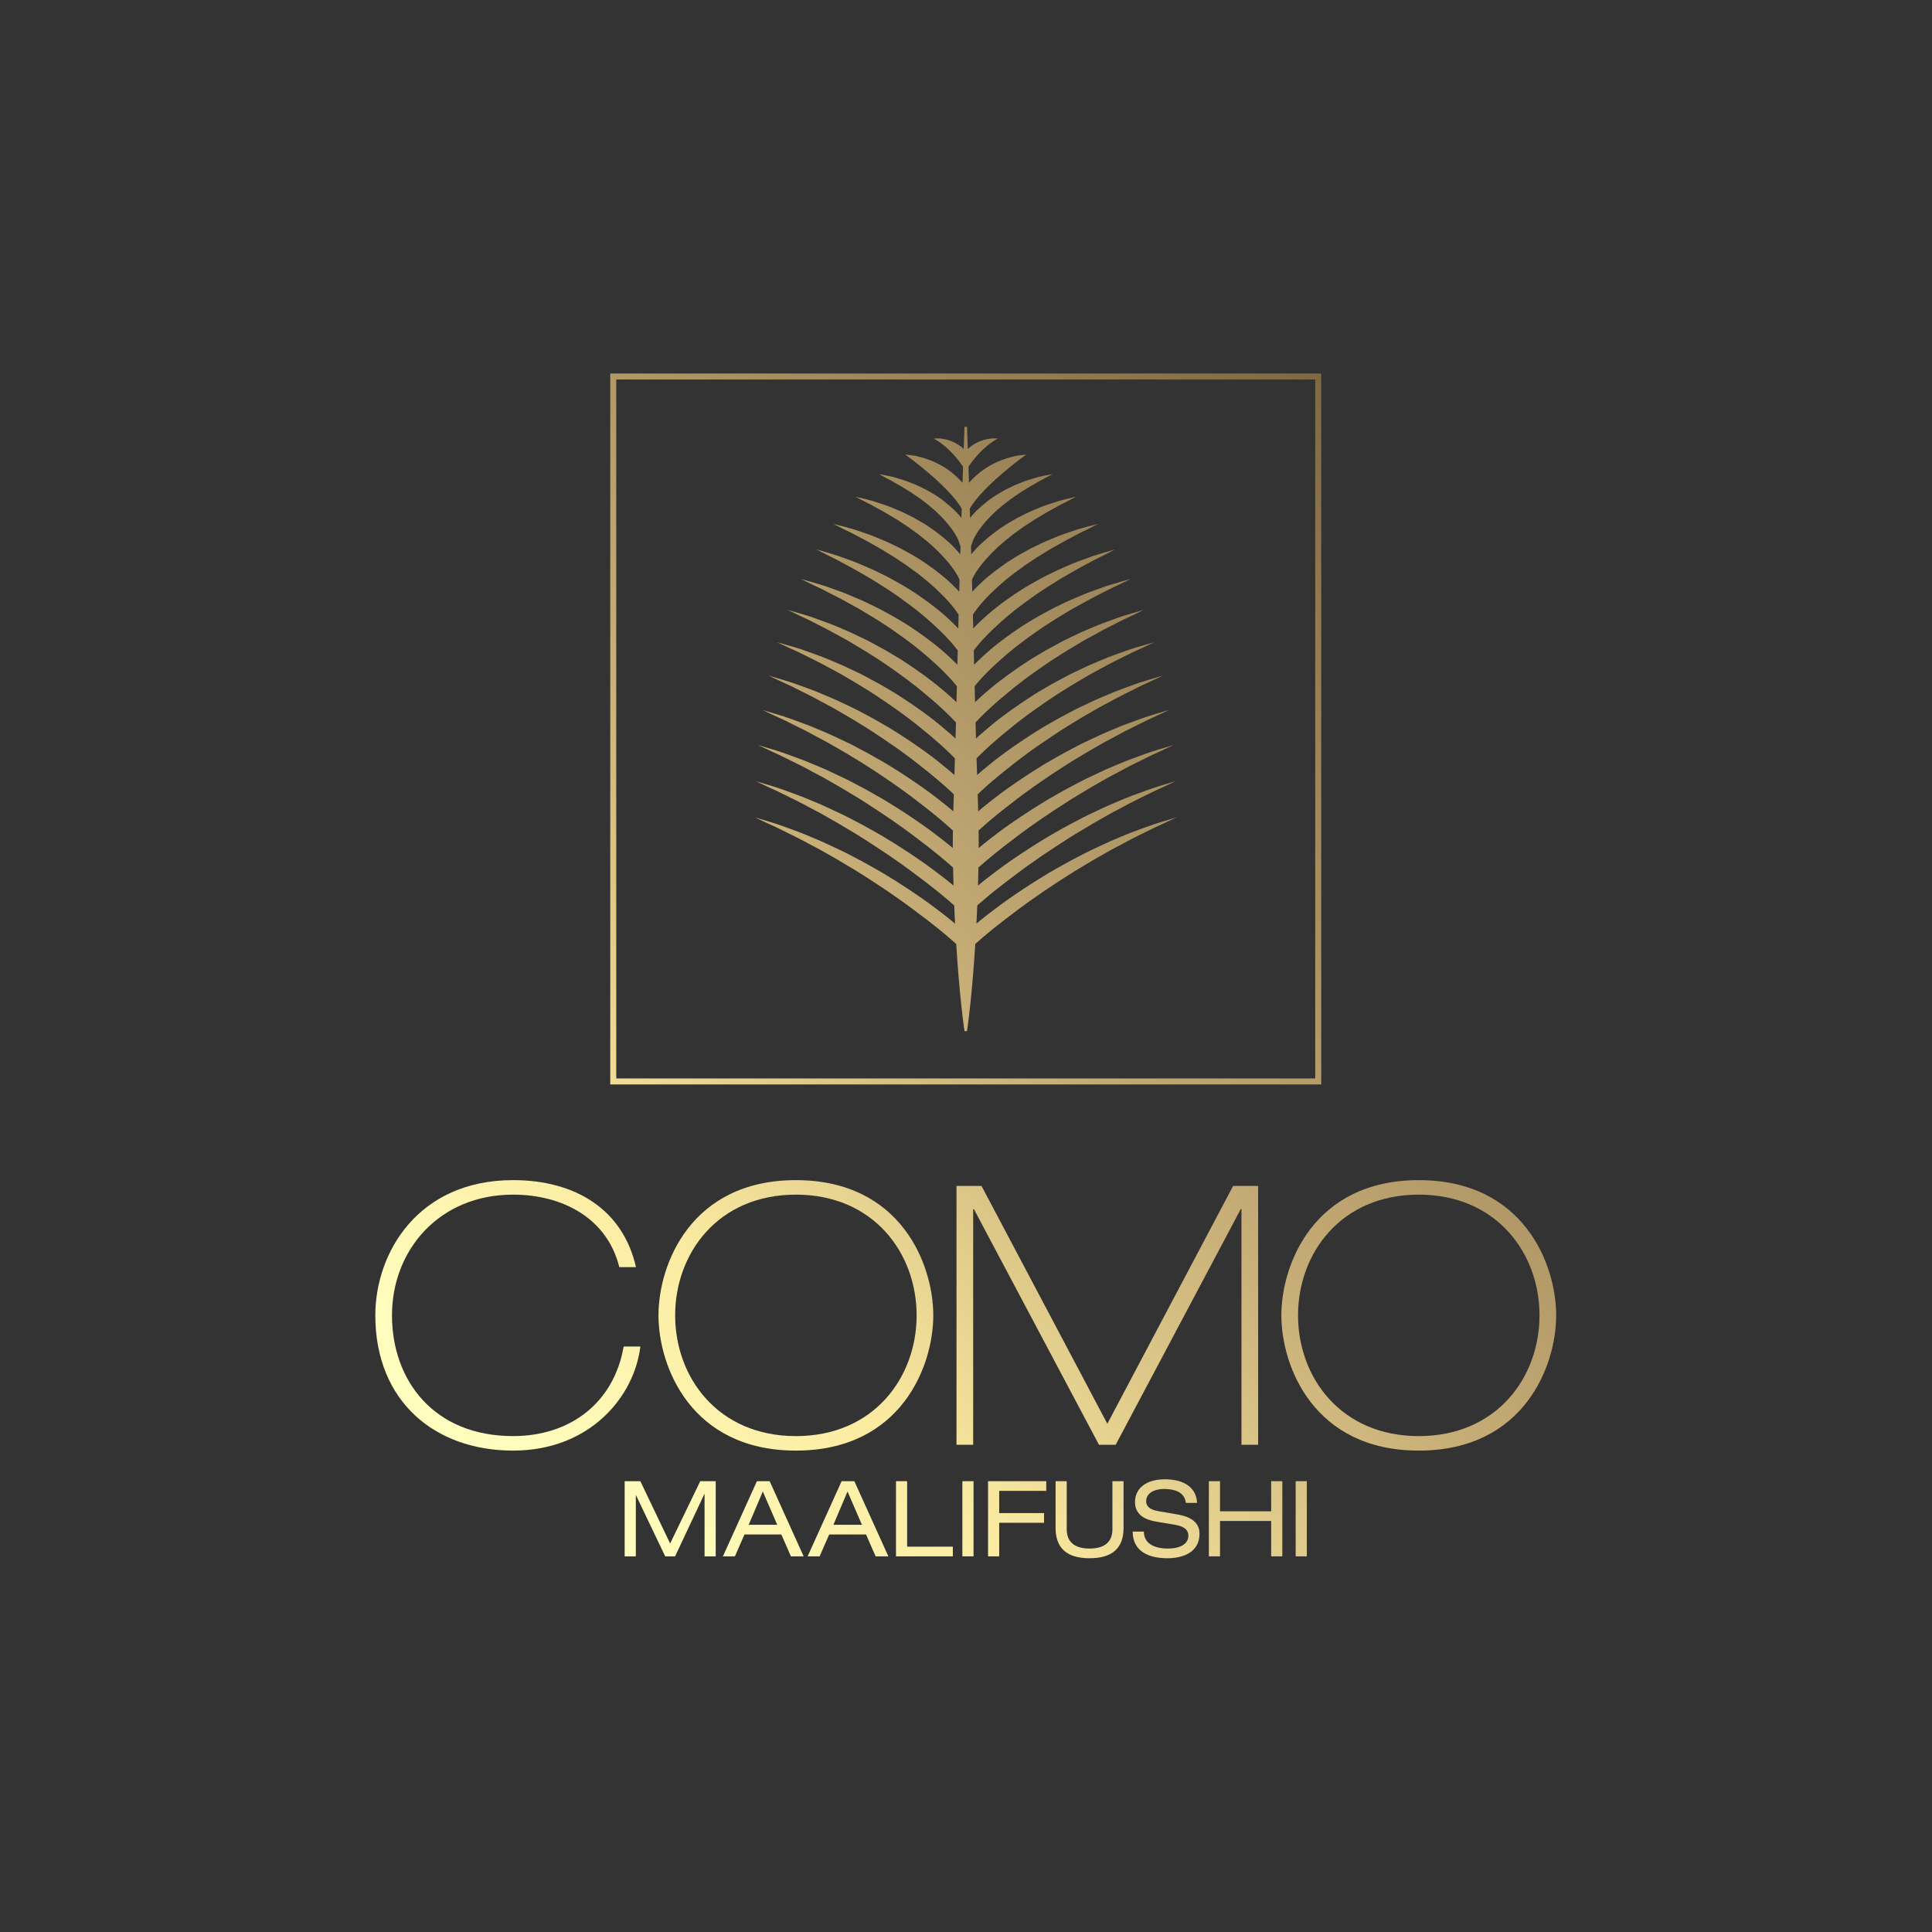<?xml version="1.0" encoding="UTF-8" standalone="no"?> <svg xmlns="http://www.w3.org/2000/svg" xmlns:xlink="http://www.w3.org/1999/xlink" xmlns:serif="http://www.serif.com/" width="100%" height="100%" viewBox="0 0 800 800" xml:space="preserve" style="fill-rule:evenodd;clip-rule:evenodd;stroke-linejoin:round;stroke-miterlimit:2;"><rect x="0" y="0" width="800" height="800" fill="#333333" stroke="none"/> <g transform="matrix(1,0,0,1,-4250,0)"> <rect id="COMO_MAALIFUSHI" x="4250" y="0" width="800" height="800" style="fill:none;"></rect> <g id="COMO_MAALIFUSHI1" serif:id="COMO_MAALIFUSHI"> <g transform="matrix(5.078,0,0,5.078,3138.49,-376.843)"> <g transform="matrix(1,0,0,1,271.103,178.928)"> <path d="M0,5.085C-0.473,9.106 -4.051,13.57 -10.377,13.57C-16.793,13.57 -21.611,9.52 -21.611,2.542C-21.611,-2.572 -18.123,-8.485 -10.377,-8.485C-5.292,-8.485 -1.419,-6.09 -0.355,-1.389L-1.715,-1.389C-2.72,-5.44 -6.416,-7.302 -10.377,-7.302C-16.408,-7.302 -20.252,-2.779 -20.252,2.542C-20.252,7.834 -16.852,12.387 -10.377,12.387C-5.706,12.387 -2.158,9.668 -1.36,5.085L0,5.085Z" style="fill:url(#_Linear1);fill-rule:nonzero;"></path> </g> <g transform="matrix(1,0,0,1,283.787,171.626)"> <path d="M0,19.69C6.356,19.69 9.845,14.901 9.845,9.845C9.845,4.79 6.356,-0 0,-0C-6.356,-0 -9.845,4.79 -9.845,9.845C-9.845,14.901 -6.356,19.69 0,19.69M0,-1.182C8.573,-1.182 11.204,5.706 11.204,9.845C11.204,13.984 8.573,20.872 0,20.872C-8.574,20.872 -11.205,13.984 -11.205,9.845C-11.205,5.706 -8.574,-1.182 0,-1.182" style="fill:url(#_Linear2);fill-rule:nonzero;"></path> </g> <g transform="matrix(1,0,0,1,334.579,171.626)"> <path d="M0,19.69C6.357,19.69 9.845,14.901 9.845,9.845C9.845,4.79 6.357,-0 0,-0C-6.356,-0 -9.845,4.79 -9.845,9.845C-9.845,14.901 -6.356,19.69 0,19.69M0,-1.182C8.574,-1.182 11.205,5.706 11.205,9.845C11.205,13.984 8.574,20.872 0,20.872C-8.573,20.872 -11.205,13.984 -11.205,9.845C-11.205,5.706 -8.573,-1.182 0,-1.182" style="fill:url(#_Linear3);fill-rule:nonzero;"></path> </g> <g transform="matrix(1,0,0,1,296.884,192.025)"> <path d="M0,-21.109L2.04,-21.109L12.299,-1.715L22.557,-21.109L24.597,-21.109L24.597,0L23.237,0L23.237,-19.217L23.178,-19.217L12.979,0L11.619,0L1.419,-19.217L1.36,-19.217L1.36,0L0,0L0,-21.109Z" style="fill:url(#_Linear4);fill-rule:nonzero;"></path> </g> <g transform="matrix(1,0,0,1,275.988,201.121)"> <path d="M0,-6.128L1.262,-6.128L1.262,0L0.352,0L0.352,-5.081L0.335,-5.081L-2.051,0L-2.858,0L-5.236,-4.978L-5.253,-4.978L-5.253,0L-6.163,0L-6.163,-6.128L-4.884,-6.128L-2.455,-1.047L0,-6.128Z" style="fill:url(#_Linear5);fill-rule:nonzero;"></path> </g> <g transform="matrix(1,0,0,1,281.09,200.28)"> <path d="M0,-4.446L-1.15,-1.734L1.176,-1.734L0,-4.446ZM1.51,-0.944L-1.494,-0.944L-2.275,0.841L-3.253,0.841L-0.481,-5.287L0.558,-5.287L3.33,0.841L2.291,0.841L1.51,-0.944Z" style="fill:url(#_Linear6);fill-rule:nonzero;"></path> </g> <g transform="matrix(1,0,0,1,287.997,200.28)"> <path d="M0,-4.446L-1.15,-1.734L1.176,-1.734L0,-4.446ZM1.511,-0.944L-1.494,-0.944L-2.275,0.841L-3.253,0.841L-0.481,-5.287L0.558,-5.287L3.33,0.841L2.291,0.841L1.511,-0.944Z" style="fill:url(#_Linear7);fill-rule:nonzero;"></path> </g> <g transform="matrix(1,0,0,1,291.95,201.121)"> <path d="M0,-6.128L0.909,-6.128L0.909,-0.789L4.635,-0.789L4.635,0L0,0L0,-6.128Z" style="fill:url(#_Linear8);fill-rule:nonzero;"></path> </g> <g transform="matrix(1,0,0,1,0,-445.776)"> <rect x="297.363" y="640.769" width="0.91" height="6.128" style="fill:url(#_Linear9);"></rect> </g> <g transform="matrix(1,0,0,1,299.457,201.121)"> <path d="M0,-6.128L4.746,-6.128L4.746,-5.339L0.909,-5.339L0.909,-3.527L4.566,-3.527L4.566,-2.737L0.909,-2.737L0.909,0L0,0L0,-6.128Z" style="fill:url(#_Linear10);fill-rule:nonzero;"></path> </g> <g transform="matrix(1,0,0,1,304.963,201.276)"> <path d="M0,-6.283L0.91,-6.283L0.91,-2.361C0.91,-1.253 1.648,-0.79 2.772,-0.79C3.897,-0.79 4.635,-1.253 4.635,-2.361L4.635,-6.283L5.544,-6.283L5.544,-2.472C5.544,-0.833 4.635,0 2.772,0C0.91,0 0,-0.833 0,-2.472L0,-6.283Z" style="fill:url(#_Linear11);fill-rule:nonzero;"></path> </g> <g transform="matrix(1,0,0,1,312.161,197.01)"> <path d="M0,2.094C0.017,3.193 1.047,3.476 1.974,3.476C2.944,3.476 3.63,3.107 3.63,2.438C3.63,1.879 3.193,1.648 2.489,1.528L1.099,1.295C0.369,1.176 -0.721,0.884 -0.721,-0.309C-0.721,-1.425 0.163,-2.172 1.733,-2.172C2.961,-2.172 4.257,-1.726 4.343,-0.249L3.434,-0.249C3.356,-0.73 3.081,-1.382 1.613,-1.382C0.944,-1.382 0.189,-1.099 0.189,-0.378C0.189,0 0.437,0.3 1.193,0.429L2.695,0.686C3.176,0.772 4.54,1.004 4.54,2.257C4.54,3.819 3.141,4.266 1.906,4.266C0.524,4.266 -0.91,3.785 -0.91,2.094L0,2.094Z" style="fill:url(#_Linear12);fill-rule:nonzero;"></path> </g> <g transform="matrix(1,0,0,1,322.543,197.877)"> <path d="M0,0.36L-4.171,0.36L-4.171,3.244L-5.081,3.244L-5.081,-2.884L-4.171,-2.884L-4.171,-0.43L0,-0.43L0,-2.884L0.91,-2.884L0.91,3.244L0,3.244L0,0.36Z" style="fill:url(#_Linear13);fill-rule:nonzero;"></path> </g> <g transform="matrix(1,0,0,1,0,-445.776)"> <rect x="324.541" y="640.769" width="0.91" height="6.128" style="fill:url(#_Linear14);"></rect> </g> <g transform="matrix(1,0,0,1,312.434,125.688)"> <path d="M0,15.932L-1.189,16.369C-1.585,16.515 -1.969,16.688 -2.361,16.846C-2.749,17.012 -3.141,17.17 -3.52,17.354L-4.667,17.893C-5.05,18.073 -5.419,18.277 -5.795,18.471C-6.171,18.664 -6.544,18.863 -6.91,19.074C-7.277,19.283 -7.65,19.485 -8.013,19.701L-9.095,20.364L-10.16,21.055C-10.517,21.284 -10.86,21.532 -11.211,21.769C-11.564,22.004 -11.898,22.265 -12.241,22.514C-12.583,22.765 -12.914,23.03 -13.251,23.288C-13.477,23.47 -13.702,23.653 -13.926,23.837C-13.913,23.595 -13.9,23.352 -13.886,23.103C-13.877,22.858 -13.868,22.608 -13.859,22.357C-13.729,22.242 -13.599,22.128 -13.468,22.017C-13.158,21.747 -12.837,21.489 -12.52,21.226C-11.877,20.71 -11.22,20.211 -10.557,19.717C-10.224,19.474 -9.897,19.22 -9.557,18.986L-8.54,18.276C-7.851,17.818 -7.165,17.355 -6.463,16.915C-6.117,16.688 -5.762,16.474 -5.406,16.264L-4.338,15.627L-3.256,15.012C-2.898,14.8 -2.525,14.621 -2.159,14.422C-1.792,14.229 -1.43,14.02 -1.057,13.84L0.061,13.288C0.43,13.094 0.814,12.926 1.195,12.753L2.331,12.221C1.531,12.467 0.724,12.685 -0.063,12.976L-1.247,13.411C-1.643,13.555 -2.024,13.728 -2.414,13.885C-2.801,14.05 -3.191,14.207 -3.569,14.391L-4.712,14.927C-5.094,15.104 -5.461,15.309 -5.836,15.501C-6.21,15.694 -6.582,15.891 -6.946,16.101C-7.312,16.31 -7.683,16.51 -8.045,16.725L-9.123,17.386L-10.184,18.074C-10.539,18.301 -10.881,18.549 -11.23,18.785C-11.582,19.019 -11.915,19.278 -12.255,19.527C-12.596,19.777 -12.926,20.042 -13.261,20.298C-13.441,20.443 -13.62,20.591 -13.8,20.736C-13.782,20.254 -13.769,19.765 -13.76,19.266C-13.667,19.184 -13.574,19.1 -13.48,19.019C-13.177,18.75 -12.86,18.492 -12.548,18.23C-12.227,17.977 -11.915,17.715 -11.589,17.468L-10.614,16.725C-10.284,16.483 -9.963,16.23 -9.626,15.997C-9.291,15.762 -8.961,15.521 -8.622,15.291C-7.942,14.835 -7.264,14.375 -6.57,13.938C-6.228,13.711 -5.876,13.501 -5.524,13.291C-5.17,13.083 -4.824,12.862 -4.467,12.659L-3.397,12.048C-3.043,11.837 -2.672,11.662 -2.311,11.463C-1.947,11.273 -1.59,11.063 -1.219,10.887L-0.113,10.339C0.252,10.146 0.633,9.981 1.009,9.808L2.135,9.28C1.342,9.524 0.543,9.74 -0.237,10.027L-1.41,10.458C-1.803,10.599 -2.18,10.771 -2.566,10.927C-2.948,11.091 -3.337,11.244 -3.711,11.427L-4.842,11.959C-5.221,12.133 -5.584,12.338 -5.955,12.529C-6.324,12.722 -6.694,12.915 -7.055,13.125L-8.142,13.745L-9.208,14.403C-9.561,14.625 -9.907,14.86 -10.257,15.088C-10.609,15.313 -10.946,15.56 -11.291,15.797C-11.638,16.03 -11.967,16.288 -12.303,16.537C-12.64,16.785 -12.964,17.05 -13.295,17.307C-13.445,17.429 -13.593,17.554 -13.742,17.676C-13.741,17.455 -13.739,17.236 -13.739,17.013C-13.741,16.762 -13.748,16.502 -13.751,16.248C-13.668,16.173 -13.586,16.096 -13.503,16.023C-13.209,15.755 -12.901,15.499 -12.597,15.239C-12.286,14.988 -11.982,14.727 -11.663,14.484L-10.713,13.748C-10.392,13.507 -10.077,13.258 -9.748,13.028C-9.42,12.796 -9.1,12.554 -8.766,12.33L-7.768,11.653L-6.757,10.995C-6.423,10.771 -6.076,10.568 -5.732,10.359C-5.385,10.154 -5.047,9.935 -4.695,9.738L-3.646,9.136C-3.298,8.932 -2.934,8.757 -2.58,8.562C-2.223,8.374 -1.873,8.167 -1.508,7.996L-0.423,7.457C-0.065,7.267 0.31,7.107 0.679,6.936L1.784,6.416C1.005,6.653 0.22,6.866 -0.547,7.145L-1.698,7.567C-2.086,7.703 -2.455,7.873 -2.835,8.025C-3.21,8.187 -3.591,8.339 -3.96,8.515L-5.07,9.038C-5.445,9.206 -5.799,9.409 -6.164,9.597C-6.525,9.789 -6.891,9.976 -7.244,10.183L-8.311,10.794L-9.355,11.445C-9.704,11.661 -10.04,11.897 -10.383,12.122C-10.727,12.346 -11.059,12.588 -11.395,12.824C-11.735,13.055 -12.058,13.31 -12.385,13.558C-12.715,13.804 -13.031,14.068 -13.354,14.323C-13.496,14.442 -13.637,14.564 -13.779,14.682C-13.791,14.224 -13.807,13.759 -13.822,13.295C-13.727,13.205 -13.632,13.113 -13.536,13.025C-13.255,12.76 -12.961,12.505 -12.67,12.25C-12.08,11.745 -11.474,11.256 -10.857,10.779C-10.55,10.539 -10.243,10.299 -9.926,10.072C-9.61,9.844 -9.301,9.604 -8.976,9.388C-8.336,8.941 -7.687,8.506 -7.031,8.079C-6.707,7.859 -6.367,7.667 -6.035,7.459C-5.701,7.255 -5.368,7.048 -5.027,6.855L-4.009,6.265C-3.667,6.073 -3.316,5.897 -2.971,5.708C-2.626,5.522 -2.283,5.326 -1.929,5.158L-0.873,4.631C-0.526,4.445 -0.159,4.293 0.199,4.124L1.273,3.616L0.133,3.954C-0.244,4.073 -0.625,4.179 -0.997,4.319L-2.118,4.729C-2.495,4.861 -2.858,5.02 -3.226,5.171C-3.592,5.327 -3.96,5.479 -4.322,5.644L-5.402,6.155C-5.766,6.319 -6.115,6.511 -6.467,6.698C-6.817,6.889 -7.176,7.065 -7.519,7.269L-8.557,7.867C-8.898,8.073 -9.232,8.293 -9.57,8.505C-9.911,8.715 -10.235,8.948 -10.568,9.17C-10.901,9.391 -11.225,9.627 -11.549,9.862C-12.2,10.327 -12.821,10.834 -13.44,11.346C-13.585,11.469 -13.727,11.597 -13.871,11.721C-13.885,11.268 -13.898,10.816 -13.912,10.359C-13.803,10.247 -13.691,10.136 -13.579,10.027C-13.316,9.767 -13.041,9.515 -12.765,9.264C-12.209,8.767 -11.636,8.286 -11.051,7.819C-10.76,7.583 -10.468,7.349 -10.166,7.126C-9.866,6.902 -9.571,6.669 -9.26,6.458C-8.65,6.021 -8.029,5.6 -7.402,5.183C-7.091,4.972 -6.765,4.784 -6.447,4.582C-6.127,4.383 -5.807,4.185 -5.479,3.998L-4.501,3.428L-3.503,2.893C-3.17,2.712 -2.84,2.526 -2.499,2.366L-1.482,1.861C-1.147,1.682 -0.792,1.539 -0.447,1.377L0.589,0.892L-0.511,1.206C-0.875,1.319 -1.244,1.414 -1.603,1.548L-2.685,1.935C-3.05,2.06 -3.401,2.21 -3.756,2.356L-4.814,2.807L-5.855,3.299C-6.206,3.457 -6.544,3.64 -6.882,3.823C-7.218,4.007 -7.563,4.179 -7.894,4.375L-8.891,4.958C-9.221,5.156 -9.539,5.374 -9.863,5.582C-10.19,5.787 -10.501,6.014 -10.819,6.233C-11.138,6.45 -11.448,6.68 -11.756,6.912C-12.379,7.369 -12.969,7.871 -13.555,8.377C-13.692,8.498 -13.825,8.625 -13.961,8.748C-13.969,8.487 -13.976,8.227 -13.984,7.966C-13.989,7.788 -13.993,7.612 -13.997,7.434C-13.877,7.305 -13.753,7.175 -13.629,7.05C-13.383,6.8 -13.129,6.555 -12.871,6.315C-12.353,5.835 -11.815,5.374 -11.265,4.925C-10.995,4.696 -10.716,4.475 -10.434,4.26C-10.154,4.041 -9.872,3.823 -9.581,3.619C-9.291,3.413 -9.008,3.197 -8.711,3L-7.829,2.394L-6.927,1.819C-6.627,1.624 -6.321,1.441 -6.012,1.26L-5.089,0.71L-4.145,0.196C-3.832,0.019 -3.518,-0.155 -3.196,-0.311L-2.236,-0.801C-1.919,-0.973 -1.582,-1.111 -1.257,-1.269L-0.279,-1.742L-1.323,-1.44C-1.668,-1.331 -2.018,-1.24 -2.358,-1.113L-3.385,-0.741C-3.729,-0.62 -4.066,-0.482 -4.401,-0.34L-5.405,0.09L-6.392,0.562C-6.724,0.715 -7.048,0.883 -7.365,1.062L-8.327,1.589L-9.27,2.15C-9.586,2.334 -9.883,2.549 -10.191,2.747C-10.498,2.945 -10.797,3.158 -11.094,3.372C-11.395,3.583 -11.691,3.799 -11.98,4.026C-12.275,4.245 -12.56,4.476 -12.84,4.715C-13.124,4.948 -13.399,5.194 -13.674,5.44C-13.797,5.552 -13.917,5.67 -14.038,5.784C-14.049,5.346 -14.06,4.912 -14.07,4.476C-13.953,4.33 -13.828,4.182 -13.704,4.04C-13.487,3.799 -13.268,3.558 -13.033,3.329C-12.805,3.094 -12.565,2.87 -12.322,2.647C-12.086,2.419 -11.826,2.214 -11.582,1.992C-11.339,1.769 -11.073,1.571 -10.82,1.358C-10.567,1.144 -10.296,0.953 -10.032,0.753C-9.77,0.549 -9.498,0.358 -9.224,0.171C-8.95,-0.018 -8.686,-0.221 -8.404,-0.399L-7.564,-0.941C-7.285,-1.125 -6.991,-1.282 -6.708,-1.46C-6.419,-1.629 -6.14,-1.815 -5.842,-1.969L-4.961,-2.453C-4.378,-2.788 -3.769,-3.064 -3.174,-3.385C-2.874,-3.538 -2.563,-3.675 -2.258,-3.822L-1.344,-4.268C-1.997,-4.085 -2.651,-3.905 -3.296,-3.698L-4.257,-3.354C-4.578,-3.238 -4.902,-3.126 -5.214,-2.991L-6.155,-2.591C-6.473,-2.463 -6.774,-2.303 -7.084,-2.159C-7.391,-2.009 -7.703,-1.867 -8.001,-1.699L-8.901,-1.204C-9.203,-1.041 -9.49,-0.852 -9.786,-0.677C-10.081,-0.502 -10.367,-0.312 -10.649,-0.114C-10.931,0.082 -11.22,0.269 -11.493,0.48C-11.767,0.69 -12.051,0.885 -12.316,1.107C-12.584,1.326 -12.855,1.539 -13.109,1.776C-13.367,2.007 -13.624,2.239 -13.871,2.486C-13.953,2.564 -14.033,2.647 -14.114,2.729C-14.123,2.337 -14.133,1.945 -14.143,1.557C-14.028,1.404 -13.895,1.24 -13.769,1.089C-13.576,0.866 -13.382,0.642 -13.173,0.43C-12.971,0.212 -12.754,0.005 -12.538,-0.202C-12.326,-0.413 -12.092,-0.603 -11.875,-0.81C-11.654,-1.014 -11.417,-1.201 -11.189,-1.398C-10.963,-1.598 -10.716,-1.772 -10.48,-1.961C-10.244,-2.151 -9.996,-2.324 -9.75,-2.501C-9.503,-2.678 -9.266,-2.867 -9.01,-3.031L-8.251,-3.538C-7.997,-3.705 -7.732,-3.856 -7.476,-4.022C-7.217,-4.183 -6.962,-4.352 -6.693,-4.498L-5.896,-4.954C-5.367,-5.266 -4.817,-5.53 -4.279,-5.832C-4.005,-5.976 -3.724,-6.108 -3.448,-6.247L-2.621,-6.673C-3.218,-6.503 -3.814,-6.335 -4.403,-6.144L-5.281,-5.825C-5.573,-5.716 -5.87,-5.615 -6.155,-5.489L-7.013,-5.116C-7.301,-4.997 -7.578,-4.853 -7.86,-4.717C-8.428,-4.452 -8.97,-4.14 -9.516,-3.83C-9.792,-3.682 -10.053,-3.505 -10.321,-3.343C-10.589,-3.178 -10.852,-3.005 -11.107,-2.82C-11.362,-2.635 -11.627,-2.465 -11.874,-2.267C-12.123,-2.073 -12.379,-1.888 -12.621,-1.684C-12.863,-1.479 -13.109,-1.281 -13.339,-1.06C-13.572,-0.844 -13.805,-0.628 -14.026,-0.397C-14.082,-0.342 -14.132,-0.282 -14.187,-0.225C-14.194,-0.509 -14.201,-0.8 -14.208,-1.081C-14.21,-1.172 -14.213,-1.262 -14.215,-1.353C-14.117,-1.512 -13.978,-1.703 -13.851,-1.872C-13.69,-2.073 -13.527,-2.275 -13.349,-2.468C-13.004,-2.862 -12.614,-3.22 -12.23,-3.586L-11.63,-4.112C-11.426,-4.284 -11.212,-4.446 -11.004,-4.613C-10.799,-4.785 -10.572,-4.929 -10.357,-5.091C-10.143,-5.253 -9.927,-5.413 -9.7,-5.559L-9.027,-6.009L-8.334,-6.433C-8.106,-6.58 -7.874,-6.72 -7.635,-6.849L-6.923,-7.251C-6.689,-7.392 -6.444,-7.507 -6.203,-7.636L-5.478,-8.02C-4.981,-8.259 -4.486,-8.504 -3.995,-8.758C-4.531,-8.624 -5.066,-8.486 -5.596,-8.334L-6.385,-8.069C-6.647,-7.975 -6.917,-7.895 -7.174,-7.79L-7.945,-7.472C-8.204,-7.37 -8.458,-7.255 -8.709,-7.133L-9.464,-6.768L-10.2,-6.362C-10.448,-6.231 -10.687,-6.085 -10.925,-5.935C-11.162,-5.784 -11.404,-5.64 -11.632,-5.472C-11.86,-5.307 -12.094,-5.149 -12.319,-4.978L-12.986,-4.451C-13.42,-4.083 -13.835,-3.692 -14.226,-3.269C-14.239,-3.255 -14.251,-3.24 -14.264,-3.226C-14.273,-3.555 -14.281,-3.88 -14.29,-4.202L-14.236,-4.324C-14.178,-4.459 -14.052,-4.67 -13.944,-4.842C-13.824,-5.021 -13.701,-5.201 -13.563,-5.373C-13.299,-5.725 -12.988,-6.046 -12.683,-6.373L-12.201,-6.845C-12.036,-6.999 -11.862,-7.143 -11.692,-7.293C-11.526,-7.447 -11.336,-7.574 -11.161,-7.72C-10.985,-7.865 -10.806,-8.007 -10.618,-8.137L-10.059,-8.537C-9.865,-8.661 -9.671,-8.784 -9.479,-8.913C-9.102,-9.181 -8.689,-9.391 -8.293,-9.638C-8.096,-9.761 -7.889,-9.863 -7.686,-9.977L-7.072,-10.317C-6.65,-10.526 -6.229,-10.743 -5.811,-10.968C-6.274,-10.863 -6.734,-10.753 -7.19,-10.631L-7.869,-10.409C-8.094,-10.331 -8.327,-10.264 -8.548,-10.175L-9.21,-9.901C-9.433,-9.813 -9.651,-9.715 -9.866,-9.607C-10.083,-9.505 -10.297,-9.395 -10.511,-9.287L-11.139,-8.927C-11.35,-8.81 -11.554,-8.68 -11.755,-8.545C-11.956,-8.408 -12.162,-8.28 -12.352,-8.127C-12.544,-7.977 -12.741,-7.834 -12.929,-7.678L-13.485,-7.197C-13.79,-6.91 -14.077,-6.602 -14.35,-6.278C-14.356,-6.498 -14.363,-6.714 -14.37,-6.93L-14.221,-7.36C-14.188,-7.452 -14.101,-7.629 -14.026,-7.766C-13.942,-7.91 -13.856,-8.057 -13.756,-8.197C-13.663,-8.341 -13.552,-8.477 -13.446,-8.615C-13.34,-8.753 -13.216,-8.879 -13.107,-9.017C-12.872,-9.281 -12.624,-9.536 -12.358,-9.776C-12.232,-9.903 -12.084,-10.008 -11.95,-10.128C-11.815,-10.247 -11.678,-10.366 -11.53,-10.472L-11.096,-10.803C-10.944,-10.904 -10.791,-11.005 -10.642,-11.113C-10.347,-11.336 -10.019,-11.507 -9.708,-11.711C-9.552,-11.814 -9.388,-11.896 -9.227,-11.991C-9.066,-12.083 -8.902,-12.173 -8.741,-12.272C-8.403,-12.445 -8.067,-12.626 -7.734,-12.814C-8.111,-12.746 -8.485,-12.672 -8.855,-12.587C-9.04,-12.538 -9.223,-12.48 -9.408,-12.424C-9.591,-12.365 -9.781,-12.317 -9.961,-12.248L-10.5,-12.036C-10.681,-11.968 -10.859,-11.89 -11.033,-11.804C-11.21,-11.723 -11.383,-11.635 -11.557,-11.547L-12.065,-11.253C-12.236,-11.159 -12.4,-11.05 -12.563,-10.939C-12.725,-10.827 -12.89,-10.718 -13.041,-10.591C-13.355,-10.349 -13.654,-10.085 -13.943,-9.806C-14.119,-9.629 -14.284,-9.44 -14.443,-9.245C-14.451,-9.501 -14.458,-9.752 -14.466,-9.998C-13.409,-11.875 -9.866,-14.411 -9.866,-14.411C-10.141,-14.383 -10.414,-14.354 -10.683,-14.305C-10.952,-14.242 -11.23,-14.179 -11.496,-14.092L-11.892,-13.949C-12.026,-13.904 -12.151,-13.839 -12.281,-13.783C-12.41,-13.725 -12.541,-13.67 -12.663,-13.596L-13.033,-13.382C-13.156,-13.309 -13.272,-13.224 -13.393,-13.145C-13.514,-13.066 -13.624,-12.972 -13.735,-12.88C-13.96,-12.698 -14.172,-12.497 -14.374,-12.284C-14.43,-12.226 -14.481,-12.164 -14.533,-12.102C-14.548,-12.571 -14.563,-13.011 -14.577,-13.417C-14.209,-13.97 -13.387,-15.05 -12.188,-15.717C-12.347,-15.727 -12.504,-15.733 -12.659,-15.726C-12.815,-15.711 -12.977,-15.686 -13.135,-15.654C-13.287,-15.612 -13.444,-15.572 -13.595,-15.512C-13.75,-15.46 -13.891,-15.379 -14.038,-15.301C-14.251,-15.186 -14.445,-15.035 -14.628,-14.865C-14.669,-16.015 -14.694,-16.672 -14.694,-16.672L-14.897,-16.672C-14.897,-16.672 -14.923,-16.015 -14.964,-14.865C-15.146,-15.035 -15.34,-15.186 -15.554,-15.301C-15.701,-15.379 -15.842,-15.46 -15.997,-15.512C-16.148,-15.572 -16.304,-15.612 -16.457,-15.654C-16.615,-15.686 -16.777,-15.711 -16.933,-15.726C-17.087,-15.733 -17.244,-15.727 -17.404,-15.717C-16.205,-15.05 -15.382,-13.97 -15.015,-13.417C-15.029,-13.011 -15.044,-12.571 -15.059,-12.102C-15.111,-12.164 -15.162,-12.226 -15.218,-12.284C-15.42,-12.497 -15.632,-12.698 -15.857,-12.88C-15.968,-12.972 -16.078,-13.066 -16.199,-13.145C-16.319,-13.224 -16.435,-13.309 -16.559,-13.382L-16.929,-13.596C-17.05,-13.67 -17.182,-13.725 -17.311,-13.783C-17.441,-13.839 -17.566,-13.904 -17.7,-13.949L-18.096,-14.092C-18.361,-14.179 -18.64,-14.242 -18.908,-14.305C-19.178,-14.354 -19.451,-14.383 -19.727,-14.411C-19.727,-14.411 -16.183,-11.875 -15.126,-9.998C-15.133,-9.752 -15.141,-9.501 -15.149,-9.245C-15.308,-9.44 -15.473,-9.629 -15.649,-9.806C-15.938,-10.085 -16.237,-10.349 -16.55,-10.591C-16.702,-10.718 -16.867,-10.827 -17.029,-10.939C-17.192,-11.05 -17.356,-11.159 -17.527,-11.253L-18.035,-11.547C-18.209,-11.635 -18.383,-11.723 -18.559,-11.804C-18.733,-11.89 -18.911,-11.968 -19.092,-12.036L-19.63,-12.248C-19.811,-12.317 -20.001,-12.365 -20.184,-12.424C-20.369,-12.48 -20.552,-12.538 -20.737,-12.587C-21.107,-12.672 -21.481,-12.746 -21.857,-12.814C-21.525,-12.626 -21.189,-12.445 -20.851,-12.272C-20.69,-12.173 -20.526,-12.083 -20.365,-11.991C-20.204,-11.896 -20.04,-11.814 -19.884,-11.711C-19.573,-11.507 -19.245,-11.336 -18.95,-11.113C-18.801,-11.005 -18.648,-10.904 -18.496,-10.803L-18.061,-10.472C-17.914,-10.366 -17.777,-10.247 -17.642,-10.128C-17.507,-10.008 -17.36,-9.903 -17.234,-9.776C-16.967,-9.536 -16.719,-9.281 -16.484,-9.017C-16.376,-8.879 -16.252,-8.753 -16.146,-8.615C-16.039,-8.477 -15.929,-8.341 -15.836,-8.197C-15.735,-8.057 -15.65,-7.91 -15.566,-7.766C-15.49,-7.629 -15.403,-7.452 -15.371,-7.36L-15.222,-6.93C-15.228,-6.714 -15.235,-6.498 -15.242,-6.278C-15.515,-6.602 -15.802,-6.91 -16.107,-7.197L-16.663,-7.678C-16.851,-7.834 -17.048,-7.977 -17.24,-8.127C-17.43,-8.28 -17.636,-8.408 -17.836,-8.545C-18.038,-8.68 -18.241,-8.81 -18.453,-8.927L-19.08,-9.287C-19.295,-9.395 -19.509,-9.505 -19.726,-9.607C-19.94,-9.715 -20.159,-9.813 -20.382,-9.901L-21.044,-10.175C-21.265,-10.264 -21.497,-10.331 -21.723,-10.409L-22.402,-10.631C-22.858,-10.753 -23.318,-10.863 -23.78,-10.968C-23.363,-10.743 -22.943,-10.526 -22.52,-10.317L-21.906,-9.977C-21.703,-9.863 -21.496,-9.761 -21.298,-9.638C-20.903,-9.391 -20.49,-9.181 -20.112,-8.913C-19.921,-8.784 -19.727,-8.661 -19.533,-8.537L-18.974,-8.137C-18.785,-8.007 -18.607,-7.865 -18.431,-7.72C-18.256,-7.574 -18.066,-7.447 -17.9,-7.293C-17.73,-7.143 -17.556,-6.999 -17.391,-6.845L-16.909,-6.373C-16.604,-6.046 -16.293,-5.725 -16.029,-5.373C-15.891,-5.201 -15.769,-5.021 -15.648,-4.842C-15.539,-4.67 -15.414,-4.459 -15.355,-4.324L-15.302,-4.202C-15.311,-3.88 -15.319,-3.555 -15.328,-3.226C-15.341,-3.24 -15.352,-3.255 -15.366,-3.269C-15.757,-3.692 -16.172,-4.083 -16.606,-4.451L-17.273,-4.978C-17.498,-5.149 -17.732,-5.307 -17.961,-5.472C-18.187,-5.64 -18.429,-5.784 -18.666,-5.935C-18.905,-6.085 -19.144,-6.231 -19.392,-6.362L-20.128,-6.768L-20.883,-7.133C-21.134,-7.255 -21.387,-7.37 -21.647,-7.472L-22.418,-7.79C-22.675,-7.895 -22.945,-7.975 -23.206,-8.069L-23.996,-8.334C-24.526,-8.486 -25.06,-8.624 -25.597,-8.758C-25.106,-8.504 -24.611,-8.259 -24.114,-8.02L-23.389,-7.636C-23.148,-7.507 -22.903,-7.392 -22.668,-7.251L-21.957,-6.849C-21.718,-6.72 -21.486,-6.58 -21.258,-6.433L-20.565,-6.009L-19.892,-5.559C-19.665,-5.413 -19.448,-5.253 -19.234,-5.091C-19.02,-4.929 -18.793,-4.785 -18.588,-4.613C-18.38,-4.446 -18.166,-4.284 -17.962,-4.112L-17.362,-3.586C-16.978,-3.22 -16.588,-2.862 -16.243,-2.468C-16.064,-2.275 -15.901,-2.073 -15.741,-1.872C-15.614,-1.703 -15.475,-1.512 -15.377,-1.353C-15.379,-1.262 -15.382,-1.172 -15.384,-1.081C-15.391,-0.8 -15.398,-0.509 -15.405,-0.225C-15.459,-0.282 -15.51,-0.342 -15.566,-0.397C-15.787,-0.628 -16.02,-0.844 -16.253,-1.06C-16.482,-1.281 -16.729,-1.479 -16.971,-1.684C-17.213,-1.888 -17.469,-2.073 -17.718,-2.267C-17.965,-2.465 -18.23,-2.635 -18.485,-2.82C-18.74,-3.005 -19.003,-3.178 -19.27,-3.343C-19.539,-3.505 -19.799,-3.682 -20.076,-3.83C-20.622,-4.14 -21.164,-4.452 -21.732,-4.717C-22.013,-4.853 -22.29,-4.997 -22.579,-5.116L-23.437,-5.489C-23.721,-5.615 -24.019,-5.716 -24.311,-5.825L-25.189,-6.144C-25.778,-6.335 -26.374,-6.503 -26.97,-6.673L-26.144,-6.247C-25.868,-6.108 -25.587,-5.976 -25.313,-5.832C-24.774,-5.53 -24.224,-5.266 -23.696,-4.954L-22.899,-4.498C-22.63,-4.352 -22.375,-4.183 -22.116,-4.022C-21.859,-3.856 -21.595,-3.705 -21.34,-3.538L-20.582,-3.031C-20.326,-2.867 -20.088,-2.678 -19.842,-2.501C-19.596,-2.324 -19.348,-2.151 -19.112,-1.961C-18.876,-1.772 -18.629,-1.598 -18.403,-1.398C-18.174,-1.201 -17.937,-1.014 -17.717,-0.81C-17.5,-0.603 -17.266,-0.413 -17.054,-0.202C-16.838,0.005 -16.621,0.212 -16.419,0.43C-16.209,0.642 -16.015,0.866 -15.823,1.089C-15.696,1.24 -15.564,1.404 -15.449,1.557C-15.459,1.945 -15.468,2.337 -15.478,2.729C-15.559,2.647 -15.638,2.564 -15.721,2.486C-15.968,2.239 -16.224,2.007 -16.483,1.776C-16.736,1.539 -17.008,1.326 -17.276,1.107C-17.541,0.885 -17.826,0.69 -18.099,0.48C-18.372,0.269 -18.661,0.082 -18.943,-0.114C-19.225,-0.312 -19.511,-0.502 -19.806,-0.677C-20.102,-0.852 -20.388,-1.041 -20.69,-1.204L-21.59,-1.699C-21.888,-1.867 -22.201,-2.009 -22.508,-2.159C-22.818,-2.303 -23.119,-2.463 -23.436,-2.591L-24.378,-2.991C-24.69,-3.126 -25.014,-3.238 -25.334,-3.354L-26.296,-3.698C-26.941,-3.905 -27.594,-4.085 -28.248,-4.268L-27.334,-3.822C-27.029,-3.675 -26.718,-3.538 -26.417,-3.385C-25.822,-3.064 -25.214,-2.788 -24.631,-2.453L-23.749,-1.969C-23.452,-1.815 -23.172,-1.629 -22.884,-1.46C-22.601,-1.282 -22.306,-1.125 -22.028,-0.941L-21.187,-0.399C-20.906,-0.221 -20.641,-0.018 -20.368,0.171C-20.093,0.358 -19.822,0.549 -19.56,0.753C-19.296,0.953 -19.025,1.144 -18.772,1.358C-18.519,1.571 -18.253,1.769 -18.01,1.992C-17.766,2.214 -17.506,2.419 -17.27,2.647C-17.027,2.87 -16.787,3.094 -16.559,3.329C-16.324,3.558 -16.105,3.799 -15.888,4.04C-15.763,4.182 -15.639,4.33 -15.521,4.476C-15.532,4.912 -15.543,5.346 -15.554,5.784C-15.675,5.67 -15.794,5.552 -15.918,5.44C-16.193,5.194 -16.467,4.948 -16.752,4.715C-17.031,4.476 -17.317,4.245 -17.612,4.026C-17.901,3.799 -18.197,3.583 -18.497,3.372C-18.795,3.158 -19.093,2.945 -19.401,2.747C-19.709,2.549 -20.006,2.334 -20.322,2.15L-21.265,1.589L-22.226,1.062C-22.544,0.883 -22.868,0.715 -23.2,0.562L-24.187,0.09L-25.191,-0.34C-25.526,-0.482 -25.862,-0.62 -26.207,-0.741L-27.234,-1.113C-27.574,-1.24 -27.924,-1.331 -28.269,-1.44L-29.313,-1.742L-28.334,-1.269C-28.009,-1.111 -27.673,-0.973 -27.357,-0.801L-26.396,-0.311C-26.074,-0.155 -25.76,0.019 -25.447,0.196L-24.503,0.71L-23.579,1.26C-23.271,1.441 -22.965,1.624 -22.665,1.819L-21.762,2.394L-20.88,3C-20.584,3.197 -20.301,3.413 -20.01,3.619C-19.719,3.823 -19.438,4.041 -19.158,4.26C-18.875,4.475 -18.597,4.696 -18.327,4.925C-17.777,5.374 -17.239,5.835 -16.721,6.315C-16.463,6.555 -16.208,6.8 -15.963,7.05C-15.839,7.175 -15.714,7.305 -15.594,7.434C-15.599,7.612 -15.603,7.788 -15.607,7.966C-15.615,8.227 -15.623,8.487 -15.631,8.748C-15.767,8.625 -15.9,8.498 -16.037,8.377C-16.623,7.871 -17.213,7.369 -17.836,6.912C-18.144,6.68 -18.454,6.45 -18.773,6.233C-19.09,6.014 -19.402,5.787 -19.728,5.582C-20.053,5.374 -20.371,5.156 -20.701,4.958L-21.697,4.375C-22.028,4.179 -22.373,4.007 -22.71,3.823C-23.048,3.64 -23.386,3.457 -23.736,3.299L-24.777,2.807L-25.836,2.356C-26.19,2.21 -26.542,2.06 -26.906,1.935L-27.989,1.548C-28.348,1.414 -28.716,1.319 -29.08,1.206L-30.181,0.892L-29.145,1.377C-28.8,1.539 -28.445,1.682 -28.11,1.861L-27.093,2.366C-26.752,2.526 -26.421,2.712 -26.089,2.893L-25.091,3.428L-24.113,3.998C-23.785,4.185 -23.465,4.383 -23.145,4.582C-22.827,4.784 -22.501,4.972 -22.19,5.183C-21.563,5.6 -20.941,6.021 -20.331,6.458C-20.021,6.669 -19.726,6.902 -19.426,7.126C-19.124,7.349 -18.831,7.583 -18.541,7.819C-17.956,8.286 -17.382,8.767 -16.827,9.264C-16.551,9.515 -16.276,9.767 -16.012,10.027C-15.901,10.136 -15.789,10.247 -15.68,10.36C-15.693,10.816 -15.707,11.268 -15.721,11.721C-15.865,11.597 -16.007,11.469 -16.152,11.346C-16.77,10.834 -17.391,10.327 -18.043,9.862C-18.367,9.627 -18.691,9.391 -19.024,9.17C-19.356,8.948 -19.682,8.715 -20.022,8.505C-20.36,8.293 -20.693,8.073 -21.035,7.867L-22.073,7.269C-22.415,7.065 -22.775,6.889 -23.125,6.698C-23.476,6.511 -23.825,6.319 -24.19,6.155L-25.269,5.644C-25.632,5.479 -26,5.327 -26.366,5.171C-26.734,5.02 -27.097,4.861 -27.474,4.729L-28.595,4.319C-28.967,4.179 -29.348,4.073 -29.725,3.954L-30.864,3.616L-29.79,4.124C-29.433,4.293 -29.066,4.445 -28.718,4.631L-27.663,5.158C-27.309,5.326 -26.966,5.522 -26.62,5.708C-26.276,5.897 -25.925,6.073 -25.583,6.265L-24.565,6.855C-24.224,7.048 -23.891,7.255 -23.557,7.459C-23.225,7.667 -22.885,7.859 -22.561,8.079C-21.905,8.506 -21.256,8.941 -20.616,9.388C-20.291,9.604 -19.982,9.844 -19.666,10.072C-19.349,10.299 -19.042,10.539 -18.735,10.779C-18.118,11.256 -17.512,11.745 -16.922,12.25C-16.63,12.505 -16.337,12.76 -16.055,13.025C-15.959,13.113 -15.864,13.205 -15.769,13.295C-15.785,13.759 -15.801,14.224 -15.813,14.682C-15.956,14.564 -16.096,14.442 -16.238,14.323C-16.561,14.068 -16.877,13.804 -17.206,13.558C-17.534,13.31 -17.857,13.055 -18.196,12.824C-18.533,12.588 -18.865,12.346 -19.209,12.122C-19.552,11.897 -19.888,11.661 -20.237,11.445L-21.28,10.794L-22.348,10.183C-22.701,9.976 -23.067,9.789 -23.428,9.597C-23.792,9.409 -24.147,9.206 -24.522,9.038L-25.632,8.515C-26.001,8.339 -26.381,8.187 -26.757,8.025C-27.136,7.873 -27.506,7.703 -27.894,7.567L-29.045,7.145C-29.812,6.866 -30.597,6.653 -31.376,6.416L-30.271,6.936C-29.902,7.107 -29.527,7.267 -29.169,7.457L-28.083,7.996C-27.719,8.167 -27.369,8.374 -27.012,8.562C-26.657,8.757 -26.294,8.932 -25.946,9.136L-24.897,9.738C-24.545,9.935 -24.206,10.154 -23.86,10.359C-23.516,10.568 -23.169,10.771 -22.834,10.995L-21.823,11.653L-20.826,12.33C-20.492,12.554 -20.172,12.796 -19.844,13.028C-19.515,13.258 -19.2,13.507 -18.88,13.748L-17.928,14.484C-17.609,14.727 -17.306,14.988 -16.995,15.239C-16.691,15.499 -16.383,15.755 -16.089,16.023C-16.005,16.096 -15.923,16.173 -15.84,16.248C-15.844,16.502 -15.851,16.762 -15.853,17.013C-15.852,17.236 -15.851,17.455 -15.849,17.676C-15.999,17.554 -16.147,17.429 -16.297,17.307C-16.628,17.05 -16.952,16.785 -17.289,16.537C-17.625,16.288 -17.954,16.03 -18.301,15.797C-18.646,15.56 -18.983,15.313 -19.335,15.088C-19.685,14.86 -20.031,14.625 -20.384,14.403L-21.449,13.745L-22.537,13.125C-22.898,12.915 -23.267,12.722 -23.637,12.529C-24.008,12.338 -24.371,12.133 -24.75,11.959L-25.881,11.427C-26.255,11.244 -26.644,11.091 -27.026,10.927C-27.412,10.771 -27.789,10.599 -28.183,10.458L-29.355,10.027C-30.134,9.74 -30.934,9.524 -31.727,9.28L-30.601,9.808C-30.225,9.981 -29.844,10.146 -29.479,10.339L-28.372,10.887C-28.002,11.063 -27.645,11.273 -27.281,11.463C-26.92,11.662 -26.549,11.837 -26.195,12.048L-25.125,12.659C-24.768,12.862 -24.421,13.083 -24.068,13.291C-23.716,13.501 -23.364,13.711 -23.022,13.938C-22.328,14.375 -21.65,14.835 -20.97,15.291C-20.631,15.521 -20.301,15.762 -19.966,15.997C-19.629,16.23 -19.307,16.483 -18.978,16.725L-18.003,17.468C-17.677,17.715 -17.364,17.977 -17.044,18.23C-16.732,18.492 -16.415,18.75 -16.111,19.019C-16.018,19.1 -15.925,19.184 -15.832,19.266C-15.823,19.765 -15.809,20.254 -15.792,20.736C-15.972,20.591 -16.151,20.443 -16.331,20.298C-16.666,20.042 -16.996,19.777 -17.336,19.527C-17.677,19.278 -18.01,19.019 -18.362,18.785C-18.711,18.549 -19.053,18.301 -19.408,18.074L-20.469,17.386L-21.546,16.725C-21.909,16.51 -22.28,16.31 -22.646,16.101C-23.01,15.891 -23.382,15.694 -23.756,15.501C-24.13,15.309 -24.498,15.104 -24.88,14.927L-26.022,14.391C-26.4,14.207 -26.791,14.05 -27.177,13.885C-27.568,13.728 -27.949,13.555 -28.345,13.411L-29.529,12.976C-30.316,12.685 -31.123,12.467 -31.923,12.221L-30.786,12.753C-30.406,12.926 -30.022,13.094 -29.653,13.288L-28.535,13.84C-28.162,14.02 -27.8,14.229 -27.433,14.422C-27.067,14.621 -26.694,14.8 -26.336,15.012L-25.254,15.627L-24.186,16.264C-23.829,16.474 -23.475,16.688 -23.128,16.915C-22.427,17.355 -21.741,17.818 -21.052,18.276L-20.035,18.986C-19.694,19.22 -19.368,19.474 -19.034,19.717C-18.372,20.211 -17.715,20.71 -17.072,21.226C-16.755,21.489 -16.433,21.747 -16.124,22.017C-15.993,22.128 -15.862,22.242 -15.733,22.357C-15.724,22.608 -15.714,22.858 -15.705,23.103C-15.692,23.352 -15.679,23.595 -15.665,23.837C-15.89,23.653 -16.115,23.47 -16.341,23.288C-16.678,23.03 -17.009,22.765 -17.351,22.514C-17.694,22.265 -18.028,22.004 -18.381,21.769C-18.732,21.532 -19.075,21.284 -19.432,21.055L-20.496,20.364L-21.579,19.701C-21.942,19.485 -22.314,19.283 -22.682,19.074C-23.048,18.863 -23.421,18.664 -23.797,18.471C-24.172,18.277 -24.542,18.073 -24.925,17.893L-26.072,17.354C-26.451,17.17 -26.843,17.012 -27.231,16.846C-27.623,16.688 -28.006,16.515 -28.403,16.369L-29.592,15.932C-30.382,15.639 -31.192,15.42 -31.996,15.172L-30.854,15.706C-30.472,15.88 -30.087,16.049 -29.716,16.243L-28.594,16.798C-28.219,16.979 -27.855,17.189 -27.486,17.383C-27.12,17.581 -26.745,17.763 -26.386,17.976L-25.299,18.593L-24.227,19.233C-23.868,19.444 -23.513,19.66 -23.165,19.888C-22.816,20.114 -22.461,20.331 -22.117,20.564L-21.08,21.254L-20.059,21.967C-19.717,22.203 -19.389,22.458 -19.053,22.702C-18.388,23.197 -17.728,23.698 -17.082,24.216C-16.763,24.48 -16.44,24.739 -16.128,25.009C-15.941,25.168 -15.755,25.332 -15.572,25.496C-15.516,26.421 -15.449,27.281 -15.389,28.056C-15.31,28.995 -15.234,29.813 -15.16,30.486C-15.016,31.834 -14.897,32.604 -14.897,32.604L-14.694,32.604C-14.694,32.604 -14.576,31.834 -14.432,30.486C-14.358,29.813 -14.282,28.995 -14.203,28.056C-14.142,27.281 -14.076,26.421 -14.019,25.496C-13.837,25.332 -13.651,25.168 -13.463,25.009C-13.152,24.739 -12.829,24.48 -12.51,24.216C-11.864,23.698 -11.204,23.197 -10.538,22.702C-10.203,22.458 -9.875,22.203 -9.533,21.967L-8.512,21.254L-7.475,20.564C-7.13,20.331 -6.776,20.114 -6.427,19.888C-6.078,19.66 -5.723,19.444 -5.365,19.233L-4.293,18.593L-3.206,17.976C-2.847,17.763 -2.472,17.581 -2.105,17.383C-1.736,17.189 -1.373,16.979 -0.998,16.798L0.124,16.243C0.495,16.049 0.88,15.88 1.262,15.706L2.404,15.172C1.6,15.42 0.79,15.639 0,15.932" style="fill:url(#_Linear15);fill-rule:nonzero;"></path> </g> <g transform="matrix(1,0,0,1,0,-574.582)"> <path d="M269.14,736.734L326.136,736.734L326.136,679.738L269.14,679.738L269.14,736.734ZM326.625,737.223L268.65,737.223L268.65,679.249L326.625,679.249L326.625,737.223Z" style="fill:url(#_Linear16);fill-rule:nonzero;"></path> </g> </g> </g> </g> <defs> <linearGradient id="_Linear1" x1="0" y1="0" x2="1" y2="0" gradientUnits="userSpaceOnUse" gradientTransform="matrix(126.193,-133.436,133.877,126.609,-28.565,19.73)"><stop offset="0" style="stop-color:rgb(255,253,189);stop-opacity:1"></stop><stop offset="0.1" style="stop-color:rgb(255,253,189);stop-opacity:1"></stop><stop offset="0.21" style="stop-color:rgb(251,235,161);stop-opacity:1"></stop><stop offset="0.39" style="stop-color:rgb(197,171,117);stop-opacity:1"></stop><stop offset="0.68" style="stop-color:rgb(127,105,67);stop-opacity:1"></stop><stop offset="0.86" style="stop-color:rgb(120,97,61);stop-opacity:1"></stop><stop offset="1" style="stop-color:rgb(117,93,59);stop-opacity:1"></stop></linearGradient> <linearGradient id="_Linear2" x1="0" y1="0" x2="1" y2="0" gradientUnits="userSpaceOnUse" gradientTransform="matrix(126.193,-133.436,133.877,126.609,-41.248,27.033)"><stop offset="0" style="stop-color:rgb(255,253,189);stop-opacity:1"></stop><stop offset="0.1" style="stop-color:rgb(255,253,189);stop-opacity:1"></stop><stop offset="0.21" style="stop-color:rgb(251,235,161);stop-opacity:1"></stop><stop offset="0.39" style="stop-color:rgb(197,171,117);stop-opacity:1"></stop><stop offset="0.68" style="stop-color:rgb(127,105,67);stop-opacity:1"></stop><stop offset="0.86" style="stop-color:rgb(120,97,61);stop-opacity:1"></stop><stop offset="1" style="stop-color:rgb(117,93,59);stop-opacity:1"></stop></linearGradient> <linearGradient id="_Linear3" x1="0" y1="0" x2="1" y2="0" gradientUnits="userSpaceOnUse" gradientTransform="matrix(126.193,-133.436,133.877,126.609,-92.04,27.033)"><stop offset="0" style="stop-color:rgb(255,253,189);stop-opacity:1"></stop><stop offset="0.1" style="stop-color:rgb(255,253,189);stop-opacity:1"></stop><stop offset="0.21" style="stop-color:rgb(251,235,161);stop-opacity:1"></stop><stop offset="0.39" style="stop-color:rgb(197,171,117);stop-opacity:1"></stop><stop offset="0.68" style="stop-color:rgb(127,105,67);stop-opacity:1"></stop><stop offset="0.86" style="stop-color:rgb(120,97,61);stop-opacity:1"></stop><stop offset="1" style="stop-color:rgb(117,93,59);stop-opacity:1"></stop></linearGradient> <linearGradient id="_Linear4" x1="0" y1="0" x2="1" y2="0" gradientUnits="userSpaceOnUse" gradientTransform="matrix(126.193,-133.436,133.877,126.609,-54.346,6.633)"><stop offset="0" style="stop-color:rgb(255,253,189);stop-opacity:1"></stop><stop offset="0.1" style="stop-color:rgb(255,253,189);stop-opacity:1"></stop><stop offset="0.21" style="stop-color:rgb(251,235,161);stop-opacity:1"></stop><stop offset="0.39" style="stop-color:rgb(197,171,117);stop-opacity:1"></stop><stop offset="0.68" style="stop-color:rgb(127,105,67);stop-opacity:1"></stop><stop offset="0.86" style="stop-color:rgb(120,97,61);stop-opacity:1"></stop><stop offset="1" style="stop-color:rgb(117,93,59);stop-opacity:1"></stop></linearGradient> <linearGradient id="_Linear5" x1="0" y1="0" x2="1" y2="0" gradientUnits="userSpaceOnUse" gradientTransform="matrix(126.193,-133.436,133.877,126.609,-33.449,-2.462)"><stop offset="0" style="stop-color:rgb(255,253,189);stop-opacity:1"></stop><stop offset="0.1" style="stop-color:rgb(255,253,189);stop-opacity:1"></stop><stop offset="0.21" style="stop-color:rgb(251,235,161);stop-opacity:1"></stop><stop offset="0.39" style="stop-color:rgb(197,171,117);stop-opacity:1"></stop><stop offset="0.68" style="stop-color:rgb(127,105,67);stop-opacity:1"></stop><stop offset="0.86" style="stop-color:rgb(120,97,61);stop-opacity:1"></stop><stop offset="1" style="stop-color:rgb(117,93,59);stop-opacity:1"></stop></linearGradient> <linearGradient id="_Linear6" x1="0" y1="0" x2="1" y2="0" gradientUnits="userSpaceOnUse" gradientTransform="matrix(126.193,-133.436,133.877,126.609,-38.552,-1.621)"><stop offset="0" style="stop-color:rgb(255,253,189);stop-opacity:1"></stop><stop offset="0.1" style="stop-color:rgb(255,253,189);stop-opacity:1"></stop><stop offset="0.21" style="stop-color:rgb(251,235,161);stop-opacity:1"></stop><stop offset="0.39" style="stop-color:rgb(197,171,117);stop-opacity:1"></stop><stop offset="0.68" style="stop-color:rgb(127,105,67);stop-opacity:1"></stop><stop offset="0.86" style="stop-color:rgb(120,97,61);stop-opacity:1"></stop><stop offset="1" style="stop-color:rgb(117,93,59);stop-opacity:1"></stop></linearGradient> <linearGradient id="_Linear7" x1="0" y1="0" x2="1" y2="0" gradientUnits="userSpaceOnUse" gradientTransform="matrix(126.193,-133.436,133.877,126.609,-45.458,-1.621)"><stop offset="0" style="stop-color:rgb(255,253,189);stop-opacity:1"></stop><stop offset="0.1" style="stop-color:rgb(255,253,189);stop-opacity:1"></stop><stop offset="0.21" style="stop-color:rgb(251,235,161);stop-opacity:1"></stop><stop offset="0.39" style="stop-color:rgb(197,171,117);stop-opacity:1"></stop><stop offset="0.68" style="stop-color:rgb(127,105,67);stop-opacity:1"></stop><stop offset="0.86" style="stop-color:rgb(120,97,61);stop-opacity:1"></stop><stop offset="1" style="stop-color:rgb(117,93,59);stop-opacity:1"></stop></linearGradient> <linearGradient id="_Linear8" x1="0" y1="0" x2="1" y2="0" gradientUnits="userSpaceOnUse" gradientTransform="matrix(126.193,-133.436,133.877,126.609,-49.411,-2.462)"><stop offset="0" style="stop-color:rgb(255,253,189);stop-opacity:1"></stop><stop offset="0.1" style="stop-color:rgb(255,253,189);stop-opacity:1"></stop><stop offset="0.21" style="stop-color:rgb(251,235,161);stop-opacity:1"></stop><stop offset="0.39" style="stop-color:rgb(197,171,117);stop-opacity:1"></stop><stop offset="0.68" style="stop-color:rgb(127,105,67);stop-opacity:1"></stop><stop offset="0.86" style="stop-color:rgb(120,97,61);stop-opacity:1"></stop><stop offset="1" style="stop-color:rgb(117,93,59);stop-opacity:1"></stop></linearGradient> <linearGradient id="_Linear9" x1="0" y1="0" x2="1" y2="0" gradientUnits="userSpaceOnUse" gradientTransform="matrix(126.193,-133.436,133.877,126.609,242.539,644.435)"><stop offset="0" style="stop-color:rgb(255,253,189);stop-opacity:1"></stop><stop offset="0.1" style="stop-color:rgb(255,253,189);stop-opacity:1"></stop><stop offset="0.21" style="stop-color:rgb(251,235,161);stop-opacity:1"></stop><stop offset="0.39" style="stop-color:rgb(197,171,117);stop-opacity:1"></stop><stop offset="0.68" style="stop-color:rgb(127,105,67);stop-opacity:1"></stop><stop offset="0.86" style="stop-color:rgb(120,97,61);stop-opacity:1"></stop><stop offset="1" style="stop-color:rgb(117,93,59);stop-opacity:1"></stop></linearGradient> <linearGradient id="_Linear10" x1="0" y1="0" x2="1" y2="0" gradientUnits="userSpaceOnUse" gradientTransform="matrix(126.193,-133.436,133.877,126.609,-56.918,-2.462)"><stop offset="0" style="stop-color:rgb(255,253,189);stop-opacity:1"></stop><stop offset="0.1" style="stop-color:rgb(255,253,189);stop-opacity:1"></stop><stop offset="0.21" style="stop-color:rgb(251,235,161);stop-opacity:1"></stop><stop offset="0.39" style="stop-color:rgb(197,171,117);stop-opacity:1"></stop><stop offset="0.68" style="stop-color:rgb(127,105,67);stop-opacity:1"></stop><stop offset="0.86" style="stop-color:rgb(120,97,61);stop-opacity:1"></stop><stop offset="1" style="stop-color:rgb(117,93,59);stop-opacity:1"></stop></linearGradient> <linearGradient id="_Linear11" x1="0" y1="0" x2="1" y2="0" gradientUnits="userSpaceOnUse" gradientTransform="matrix(126.193,-133.436,133.877,126.609,-62.425,-2.617)"><stop offset="0" style="stop-color:rgb(255,253,189);stop-opacity:1"></stop><stop offset="0.1" style="stop-color:rgb(255,253,189);stop-opacity:1"></stop><stop offset="0.21" style="stop-color:rgb(251,235,161);stop-opacity:1"></stop><stop offset="0.39" style="stop-color:rgb(197,171,117);stop-opacity:1"></stop><stop offset="0.68" style="stop-color:rgb(127,105,67);stop-opacity:1"></stop><stop offset="0.86" style="stop-color:rgb(120,97,61);stop-opacity:1"></stop><stop offset="1" style="stop-color:rgb(117,93,59);stop-opacity:1"></stop></linearGradient> <linearGradient id="_Linear12" x1="0" y1="0" x2="1" y2="0" gradientUnits="userSpaceOnUse" gradientTransform="matrix(126.193,-133.436,133.877,126.609,-69.622,1.648)"><stop offset="0" style="stop-color:rgb(255,253,189);stop-opacity:1"></stop><stop offset="0.1" style="stop-color:rgb(255,253,189);stop-opacity:1"></stop><stop offset="0.21" style="stop-color:rgb(251,235,161);stop-opacity:1"></stop><stop offset="0.39" style="stop-color:rgb(197,171,117);stop-opacity:1"></stop><stop offset="0.68" style="stop-color:rgb(127,105,67);stop-opacity:1"></stop><stop offset="0.86" style="stop-color:rgb(120,97,61);stop-opacity:1"></stop><stop offset="1" style="stop-color:rgb(117,93,59);stop-opacity:1"></stop></linearGradient> <linearGradient id="_Linear13" x1="0" y1="0" x2="1" y2="0" gradientUnits="userSpaceOnUse" gradientTransform="matrix(126.193,-133.436,133.877,126.609,-80.004,0.781)"><stop offset="0" style="stop-color:rgb(255,253,189);stop-opacity:1"></stop><stop offset="0.1" style="stop-color:rgb(255,253,189);stop-opacity:1"></stop><stop offset="0.21" style="stop-color:rgb(251,235,161);stop-opacity:1"></stop><stop offset="0.39" style="stop-color:rgb(197,171,117);stop-opacity:1"></stop><stop offset="0.68" style="stop-color:rgb(127,105,67);stop-opacity:1"></stop><stop offset="0.86" style="stop-color:rgb(120,97,61);stop-opacity:1"></stop><stop offset="1" style="stop-color:rgb(117,93,59);stop-opacity:1"></stop></linearGradient> <linearGradient id="_Linear14" x1="0" y1="0" x2="1" y2="0" gradientUnits="userSpaceOnUse" gradientTransform="matrix(126.193,-133.436,133.877,126.609,242.539,644.435)"><stop offset="0" style="stop-color:rgb(255,253,189);stop-opacity:1"></stop><stop offset="0.1" style="stop-color:rgb(255,253,189);stop-opacity:1"></stop><stop offset="0.21" style="stop-color:rgb(251,235,161);stop-opacity:1"></stop><stop offset="0.39" style="stop-color:rgb(197,171,117);stop-opacity:1"></stop><stop offset="0.68" style="stop-color:rgb(127,105,67);stop-opacity:1"></stop><stop offset="0.86" style="stop-color:rgb(120,97,61);stop-opacity:1"></stop><stop offset="1" style="stop-color:rgb(117,93,59);stop-opacity:1"></stop></linearGradient> <linearGradient id="_Linear15" x1="0" y1="0" x2="1" y2="0" gradientUnits="userSpaceOnUse" gradientTransform="matrix(126.193,-133.436,133.877,126.609,-69.895,72.971)"><stop offset="0" style="stop-color:rgb(255,253,189);stop-opacity:1"></stop><stop offset="0.1" style="stop-color:rgb(255,253,189);stop-opacity:1"></stop><stop offset="0.21" style="stop-color:rgb(251,235,161);stop-opacity:1"></stop><stop offset="0.39" style="stop-color:rgb(197,171,117);stop-opacity:1"></stop><stop offset="0.68" style="stop-color:rgb(127,105,67);stop-opacity:1"></stop><stop offset="0.86" style="stop-color:rgb(120,97,61);stop-opacity:1"></stop><stop offset="1" style="stop-color:rgb(117,93,59);stop-opacity:1"></stop></linearGradient> <linearGradient id="_Linear16" x1="0" y1="0" x2="1" y2="0" gradientUnits="userSpaceOnUse" gradientTransform="matrix(126.193,-133.436,133.877,126.609,242.539,773.241)"><stop offset="0" style="stop-color:rgb(255,253,189);stop-opacity:1"></stop><stop offset="0.1" style="stop-color:rgb(255,253,189);stop-opacity:1"></stop><stop offset="0.21" style="stop-color:rgb(251,235,161);stop-opacity:1"></stop><stop offset="0.39" style="stop-color:rgb(197,171,117);stop-opacity:1"></stop><stop offset="0.68" style="stop-color:rgb(127,105,67);stop-opacity:1"></stop><stop offset="0.86" style="stop-color:rgb(120,97,61);stop-opacity:1"></stop><stop offset="1" style="stop-color:rgb(117,93,59);stop-opacity:1"></stop></linearGradient> </defs> </svg> 